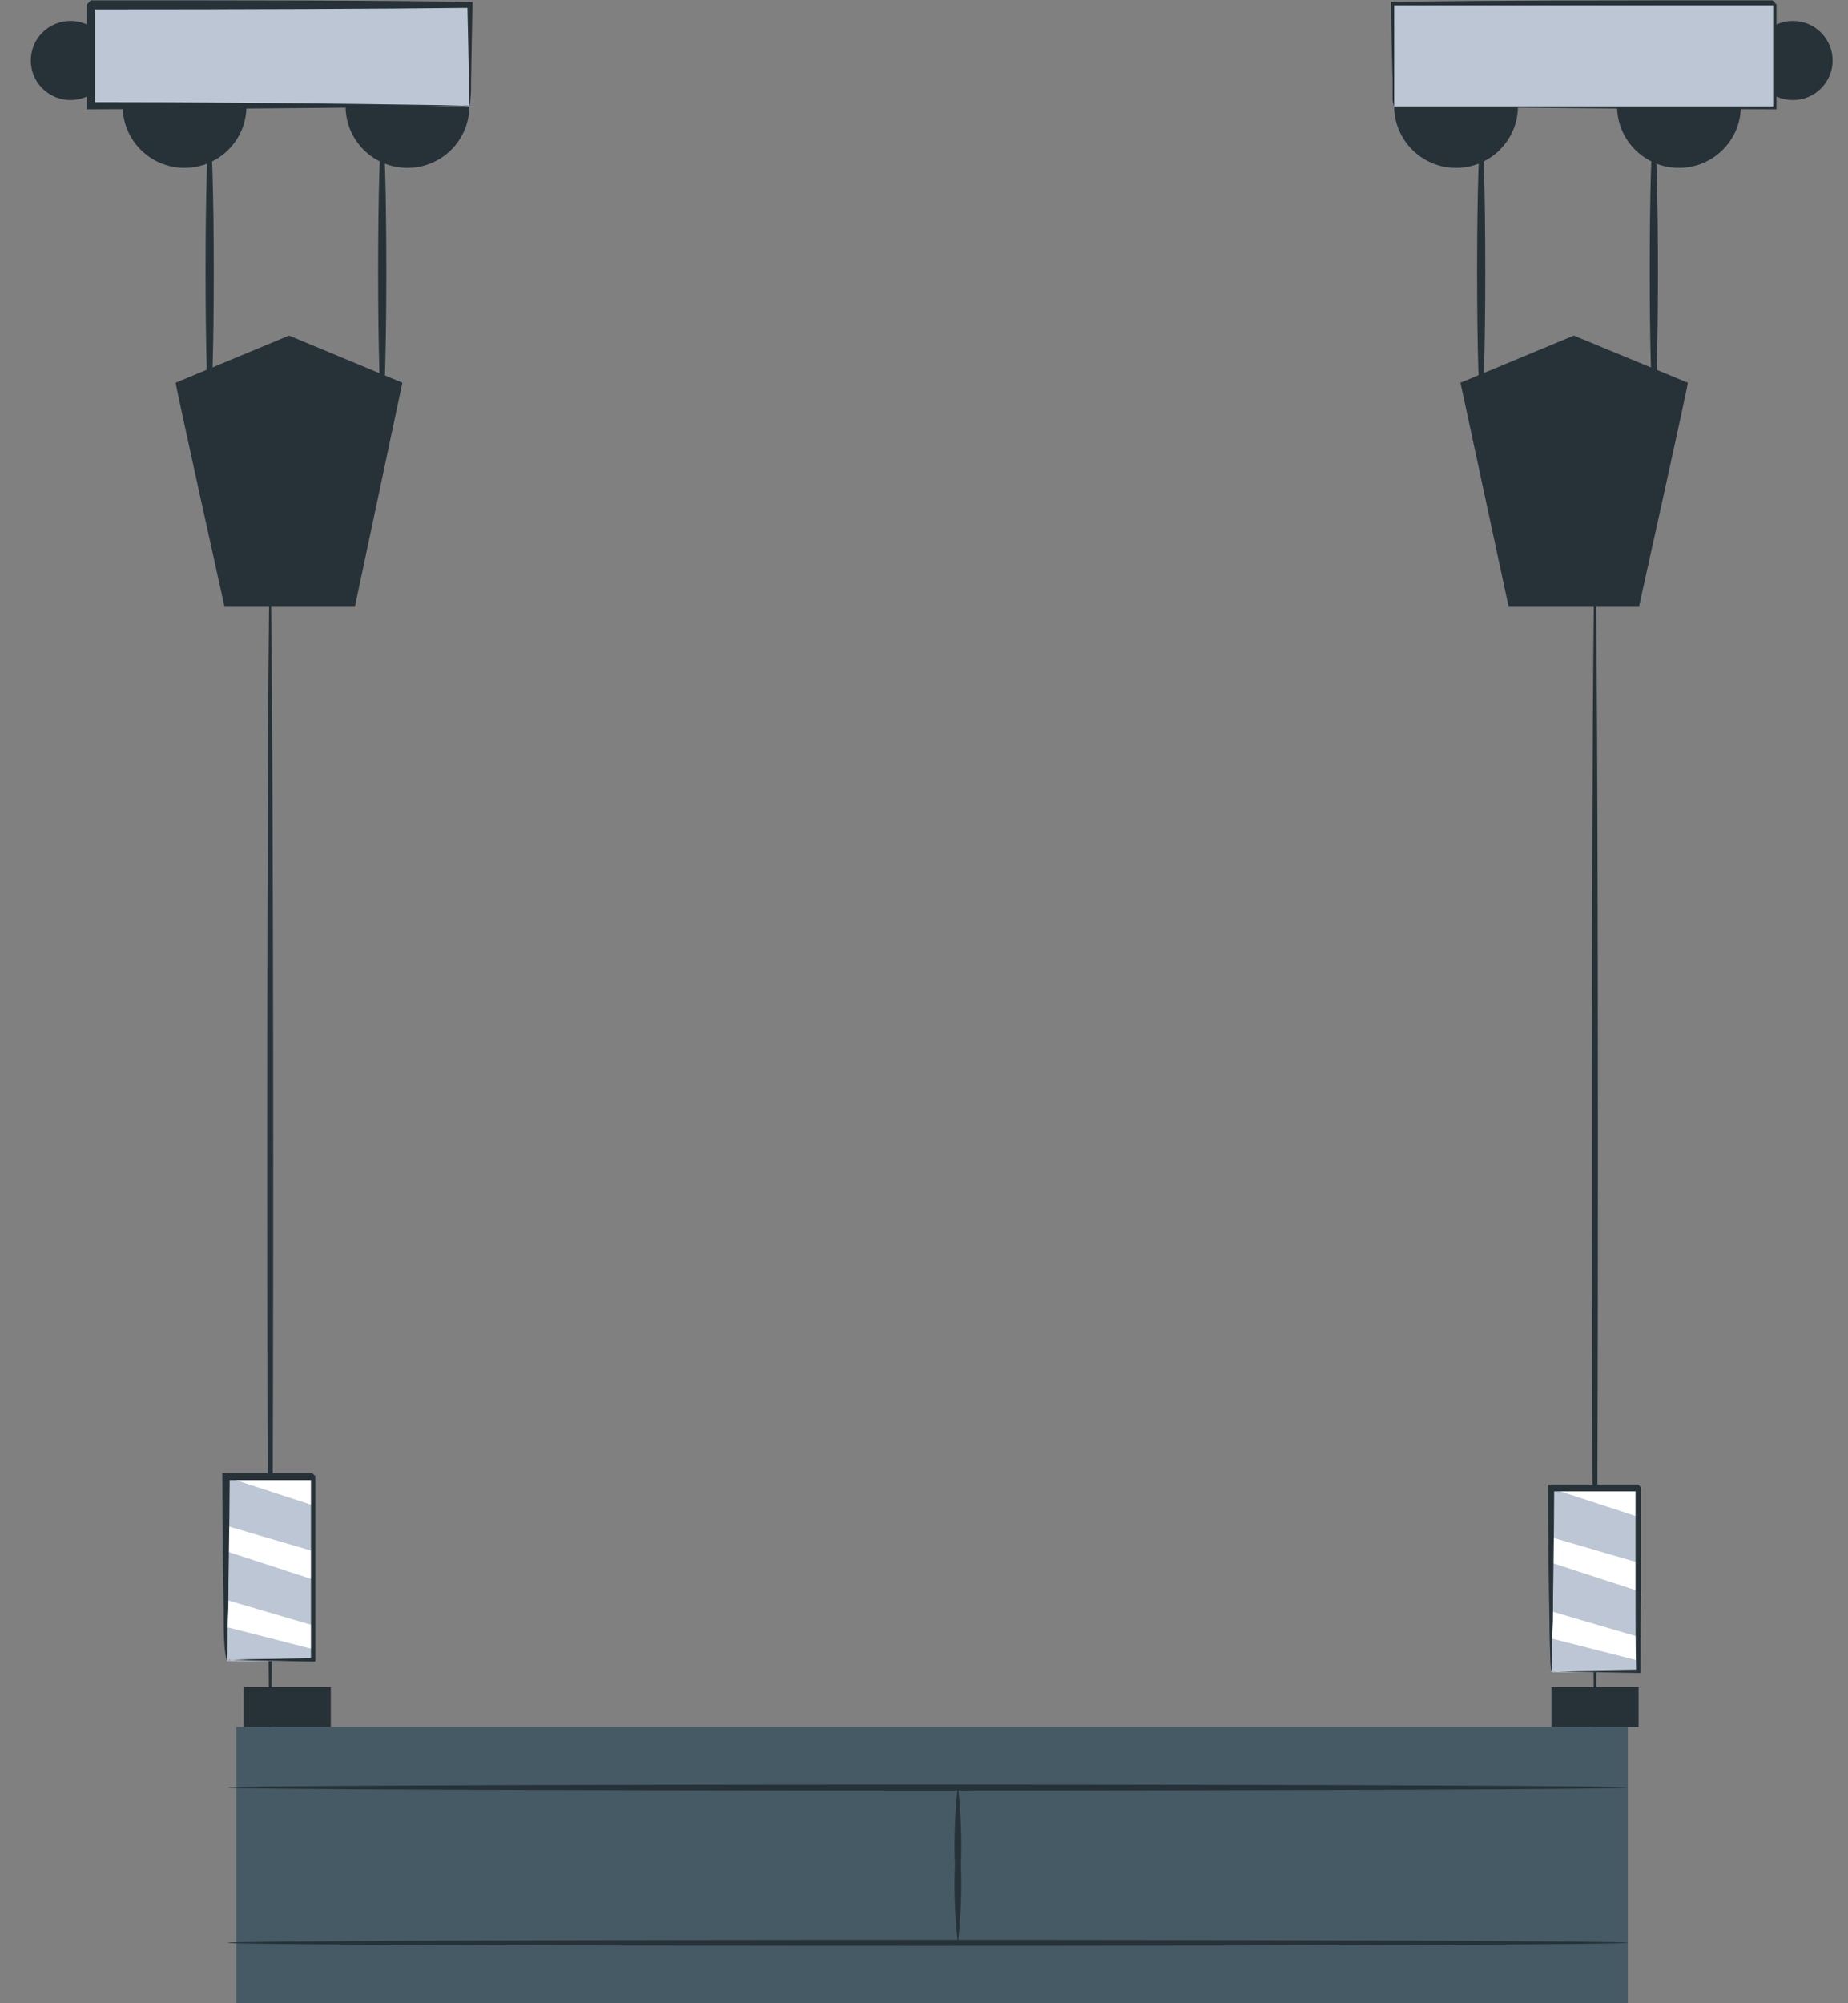 <?xml version="1.0" encoding="UTF-8"?> <svg xmlns="http://www.w3.org/2000/svg" width="120" height="130" viewBox="0 0 120 130" fill="none"><rect x="0" y="0" width="120" height="130" fill="#808080" stroke="none"/><path d="M94.549 10.898C92.33 10.898 90.531 9.107 90.531 6.897C90.531 4.687 92.33 2.896 94.549 2.896C96.768 2.896 98.566 4.687 98.566 6.897C98.566 9.107 96.768 10.898 94.549 10.898Z" fill="#263238"></path><path d="M109.023 10.898C106.804 10.898 105.005 9.107 105.005 6.897C105.005 4.687 106.804 2.896 109.023 2.896C111.242 2.896 113.041 4.687 113.041 6.897C113.041 9.107 111.242 10.898 109.023 10.898Z" fill="#263238"></path><path d="M116.421 6.494C114.997 6.494 113.843 5.344 113.843 3.926C113.843 2.508 114.997 1.358 116.421 1.358C117.846 1.358 119 2.508 119 3.926C119 5.344 117.846 6.494 116.421 6.494Z" fill="#263238"></path><path d="M107.389 26.543C107.539 26.543 107.659 22.542 107.659 17.586C107.659 12.63 107.539 8.629 107.389 8.629C107.239 8.629 107.126 12.63 107.126 17.586C107.126 22.542 107.246 26.543 107.389 26.543Z" fill="#263238"></path><path d="M96.183 26.543C96.325 26.543 96.445 22.542 96.445 17.586C96.445 12.63 96.325 8.629 96.183 8.629C96.04 8.629 95.913 12.63 95.913 17.586C95.913 22.542 96.033 26.543 96.183 26.543Z" fill="#263238"></path><path d="M109.6 24.834C109.6 25.088 106.437 39.33 106.437 39.33H97.952L94.834 24.834L102.194 21.773L109.6 24.834Z" fill="#263238"></path><path d="M90.531 6.897C90.543 6.74 90.543 6.583 90.531 6.427C90.531 6.083 90.531 5.68 90.569 5.128C90.569 3.956 90.621 2.344 90.659 0.351L90.501 0.507C96.108 0.574 105.05 0.612 115.11 0.612L114.84 0.351V2.015C114.84 2.575 114.84 3.12 114.84 3.672V6.889L115.102 6.628C108.116 6.628 102.007 6.695 97.607 6.748L92.42 6.822L91.004 6.86C90.834 6.848 90.663 6.848 90.494 6.86C90.642 6.89 90.793 6.903 90.944 6.897H92.3L97.427 6.971C101.812 7.024 108.011 7.076 115.102 7.091H115.357V0.291C114.825 -0.239 115.215 0.142 115.095 0.022C105.035 0.022 96.093 0.022 90.486 0.127H90.336V0.291C90.336 2.329 90.404 3.963 90.426 5.165C90.426 5.673 90.426 6.091 90.426 6.427C90.436 6.588 90.471 6.747 90.531 6.897Z" fill="#263238"></path><path d="M26.458 10.898C24.239 10.898 22.441 9.107 22.441 6.897C22.441 4.687 24.239 2.896 26.458 2.896C28.677 2.896 30.476 4.687 30.476 6.897C30.476 9.107 28.677 10.898 26.458 10.898Z" fill="#263238"></path><path d="M11.984 10.898C9.765 10.898 7.967 9.107 7.967 6.897C7.967 4.687 9.765 2.896 11.984 2.896C14.203 2.896 16.002 4.687 16.002 6.897C16.002 9.107 14.203 10.898 11.984 10.898Z" fill="#263238"></path><path d="M4.579 6.494C3.155 6.494 2 5.344 2 3.926C2 2.508 3.155 1.358 4.579 1.358C6.003 1.358 7.157 2.508 7.157 3.926C7.157 5.344 6.003 6.494 4.579 6.494Z" fill="#263238"></path><path d="M13.611 26.543C13.468 26.543 13.348 22.542 13.348 17.586C13.348 12.63 13.468 8.629 13.611 8.629C13.753 8.629 13.881 12.63 13.881 17.586C13.881 22.542 13.761 26.543 13.611 26.543Z" fill="#263238"></path><path d="M24.824 26.543C24.674 26.543 24.554 22.542 24.554 17.586C24.554 12.63 24.674 8.629 24.824 8.629C24.974 8.629 25.086 12.63 25.086 17.586C25.086 22.542 24.966 26.543 24.824 26.543Z" fill="#263238"></path><path d="M11.407 24.834C11.407 25.088 14.57 39.33 14.57 39.33H23.055L26.128 24.834L18.768 21.773L11.407 24.834Z" fill="#263238"></path><path d="M5.868 0.351H30.476V6.904H5.868V0.351Z" fill="#BCC6D4"></path><path d="M103.566 36.224C103.461 36.224 103.371 53.467 103.371 74.741C103.371 96.014 103.461 113.257 103.566 113.257C103.671 113.257 103.761 96.014 103.761 74.741C103.761 53.467 103.679 36.224 103.566 36.224Z" fill="#263238"></path><path d="M17.546 36.755C17.434 36.755 17.351 53.997 17.351 75.271C17.351 96.544 17.434 113.787 17.546 113.787C17.659 113.787 17.741 96.544 17.741 75.271C17.741 53.997 17.629 36.755 17.546 36.755Z" fill="#263238"></path><path d="M15.342 112.07H105.703V130H15.342V112.07Z" fill="#455A64"></path><path d="M105.703 116.004C105.703 115.9 85.344 115.81 60.242 115.81C35.139 115.81 14.78 115.9 14.78 116.004C14.78 116.109 35.131 116.198 60.242 116.198C85.352 116.198 105.703 116.109 105.703 116.004Z" fill="#263238"></path><path d="M105.703 126.074C105.703 125.962 85.344 125.88 60.242 125.88C35.139 125.88 14.78 125.962 14.78 126.074C14.78 126.186 35.131 126.268 60.242 126.268C85.352 126.268 105.703 126.178 105.703 126.074Z" fill="#263238"></path><path d="M62.205 126.141C62.398 124.439 62.463 122.725 62.4 121.013C62.463 119.301 62.398 117.587 62.205 115.885C62.008 117.587 61.943 119.301 62.01 121.013C61.942 122.725 62.007 124.439 62.205 126.141Z" fill="#263238"></path><path d="M100.741 96.597H106.4V108.51H100.741V96.597Z" fill="white"></path><path d="M106.4 106.226L100.741 104.569V101.411L106.4 103.255V106.226Z" fill="#BCC6D4"></path><path d="M106.4 108.51H100.741V106.33L106.4 107.771V108.51Z" fill="#BCC6D4"></path><path d="M90.531 0.351H115.14V6.904H90.531V0.351Z" fill="#BCC6D4"></path><path d="M106.4 101.411L100.741 99.762V96.597L106.4 98.441V101.411Z" fill="#BCC6D4"></path><path d="M100.74 108.51C100.773 108.203 100.788 107.894 100.785 107.584C100.785 106.942 100.785 106.092 100.838 105.099C100.838 102.979 100.913 100.03 100.92 96.597L100.74 96.783H106.4L106.205 96.589V99.948C106.205 101.038 106.205 102.091 106.205 103.098C106.205 105.099 106.205 106.92 106.242 108.488L106.385 108.346L102.284 108.42L101.145 108.458C101.005 108.446 100.865 108.446 100.725 108.458C100.847 108.473 100.971 108.473 101.093 108.458L102.202 108.495L106.385 108.57H106.527V108.428C106.527 106.86 106.527 105.039 106.564 103.039C106.564 102.031 106.564 100.978 106.564 99.889V96.53L106.37 96.335H100.523V96.515C100.523 100.023 100.575 103.031 100.613 105.136C100.613 106.136 100.65 106.957 100.665 107.584C100.665 107.894 100.69 108.204 100.74 108.51Z" fill="#263238"></path><path d="M14.728 95.865H20.387V107.778H14.728V95.865Z" fill="white"></path><path d="M20.387 105.494L14.728 103.837V100.68L20.387 102.523V105.494Z" fill="#BCC6D4"></path><path d="M20.387 107.778H14.728V105.591L20.387 107.039V107.778Z" fill="#BCC6D4"></path><path d="M20.387 100.68L14.728 99.023V95.865L20.387 97.709V100.68Z" fill="#BCC6D4"></path><path d="M14.728 107.778C14.76 107.471 14.775 107.162 14.773 106.853C14.773 106.211 14.773 105.36 14.825 104.36C14.825 102.247 14.9 99.299 14.915 95.865L14.728 96.052H20.387L20.192 95.858V97.545C20.192 98.105 20.192 98.657 20.192 99.209C20.192 100.299 20.192 101.352 20.192 102.359C20.192 104.36 20.192 106.181 20.192 107.749L20.334 107.607L16.242 107.681L15.095 107.719C14.956 107.703 14.815 107.703 14.675 107.719C14.798 107.728 14.92 107.728 15.043 107.719L16.152 107.756L20.334 107.831H20.477V107.689C20.477 106.121 20.477 104.3 20.477 102.3C20.477 101.292 20.477 100.239 20.477 99.15V95.798C20.395 95.709 20.672 95.992 20.282 95.604H14.435V95.791C14.435 99.299 14.488 102.307 14.525 104.412C14.525 105.412 14.525 106.233 14.578 106.86C14.603 107.17 14.653 107.477 14.728 107.778Z" fill="#263238"></path><path d="M100.741 109.48H106.4V112.07H100.741V109.48Z" fill="#263238"></path><path d="M15.822 109.48H21.481V112.07H15.822V109.48Z" fill="#263238"></path><path d="M30.476 6.897C30.449 6.742 30.437 6.584 30.439 6.427C30.439 6.083 30.439 5.68 30.439 5.128C30.439 3.956 30.386 2.344 30.349 0.351L30.514 0.507C24.907 0.575 15.965 0.612 5.906 0.612L6.168 0.351V3.672C6.168 4.762 6.168 5.837 6.168 6.889L5.913 6.628C12.892 6.628 19 6.695 23.4 6.748L28.595 6.822L30.004 6.86C30.176 6.848 30.349 6.848 30.521 6.86C30.373 6.89 30.222 6.902 30.072 6.897H28.715L23.58 6.972C19.195 7.024 13.004 7.076 5.913 7.091H5.636V3.613C5.636 3.06 5.636 2.515 5.636 1.956V0.291L5.906 0.022C15.965 0.022 24.907 0.022 30.514 0.127H30.679V0.291C30.641 2.329 30.611 3.963 30.589 5.165C30.589 5.673 30.589 6.091 30.544 6.427C30.542 6.586 30.519 6.744 30.476 6.897Z" fill="#263238"></path></svg> 